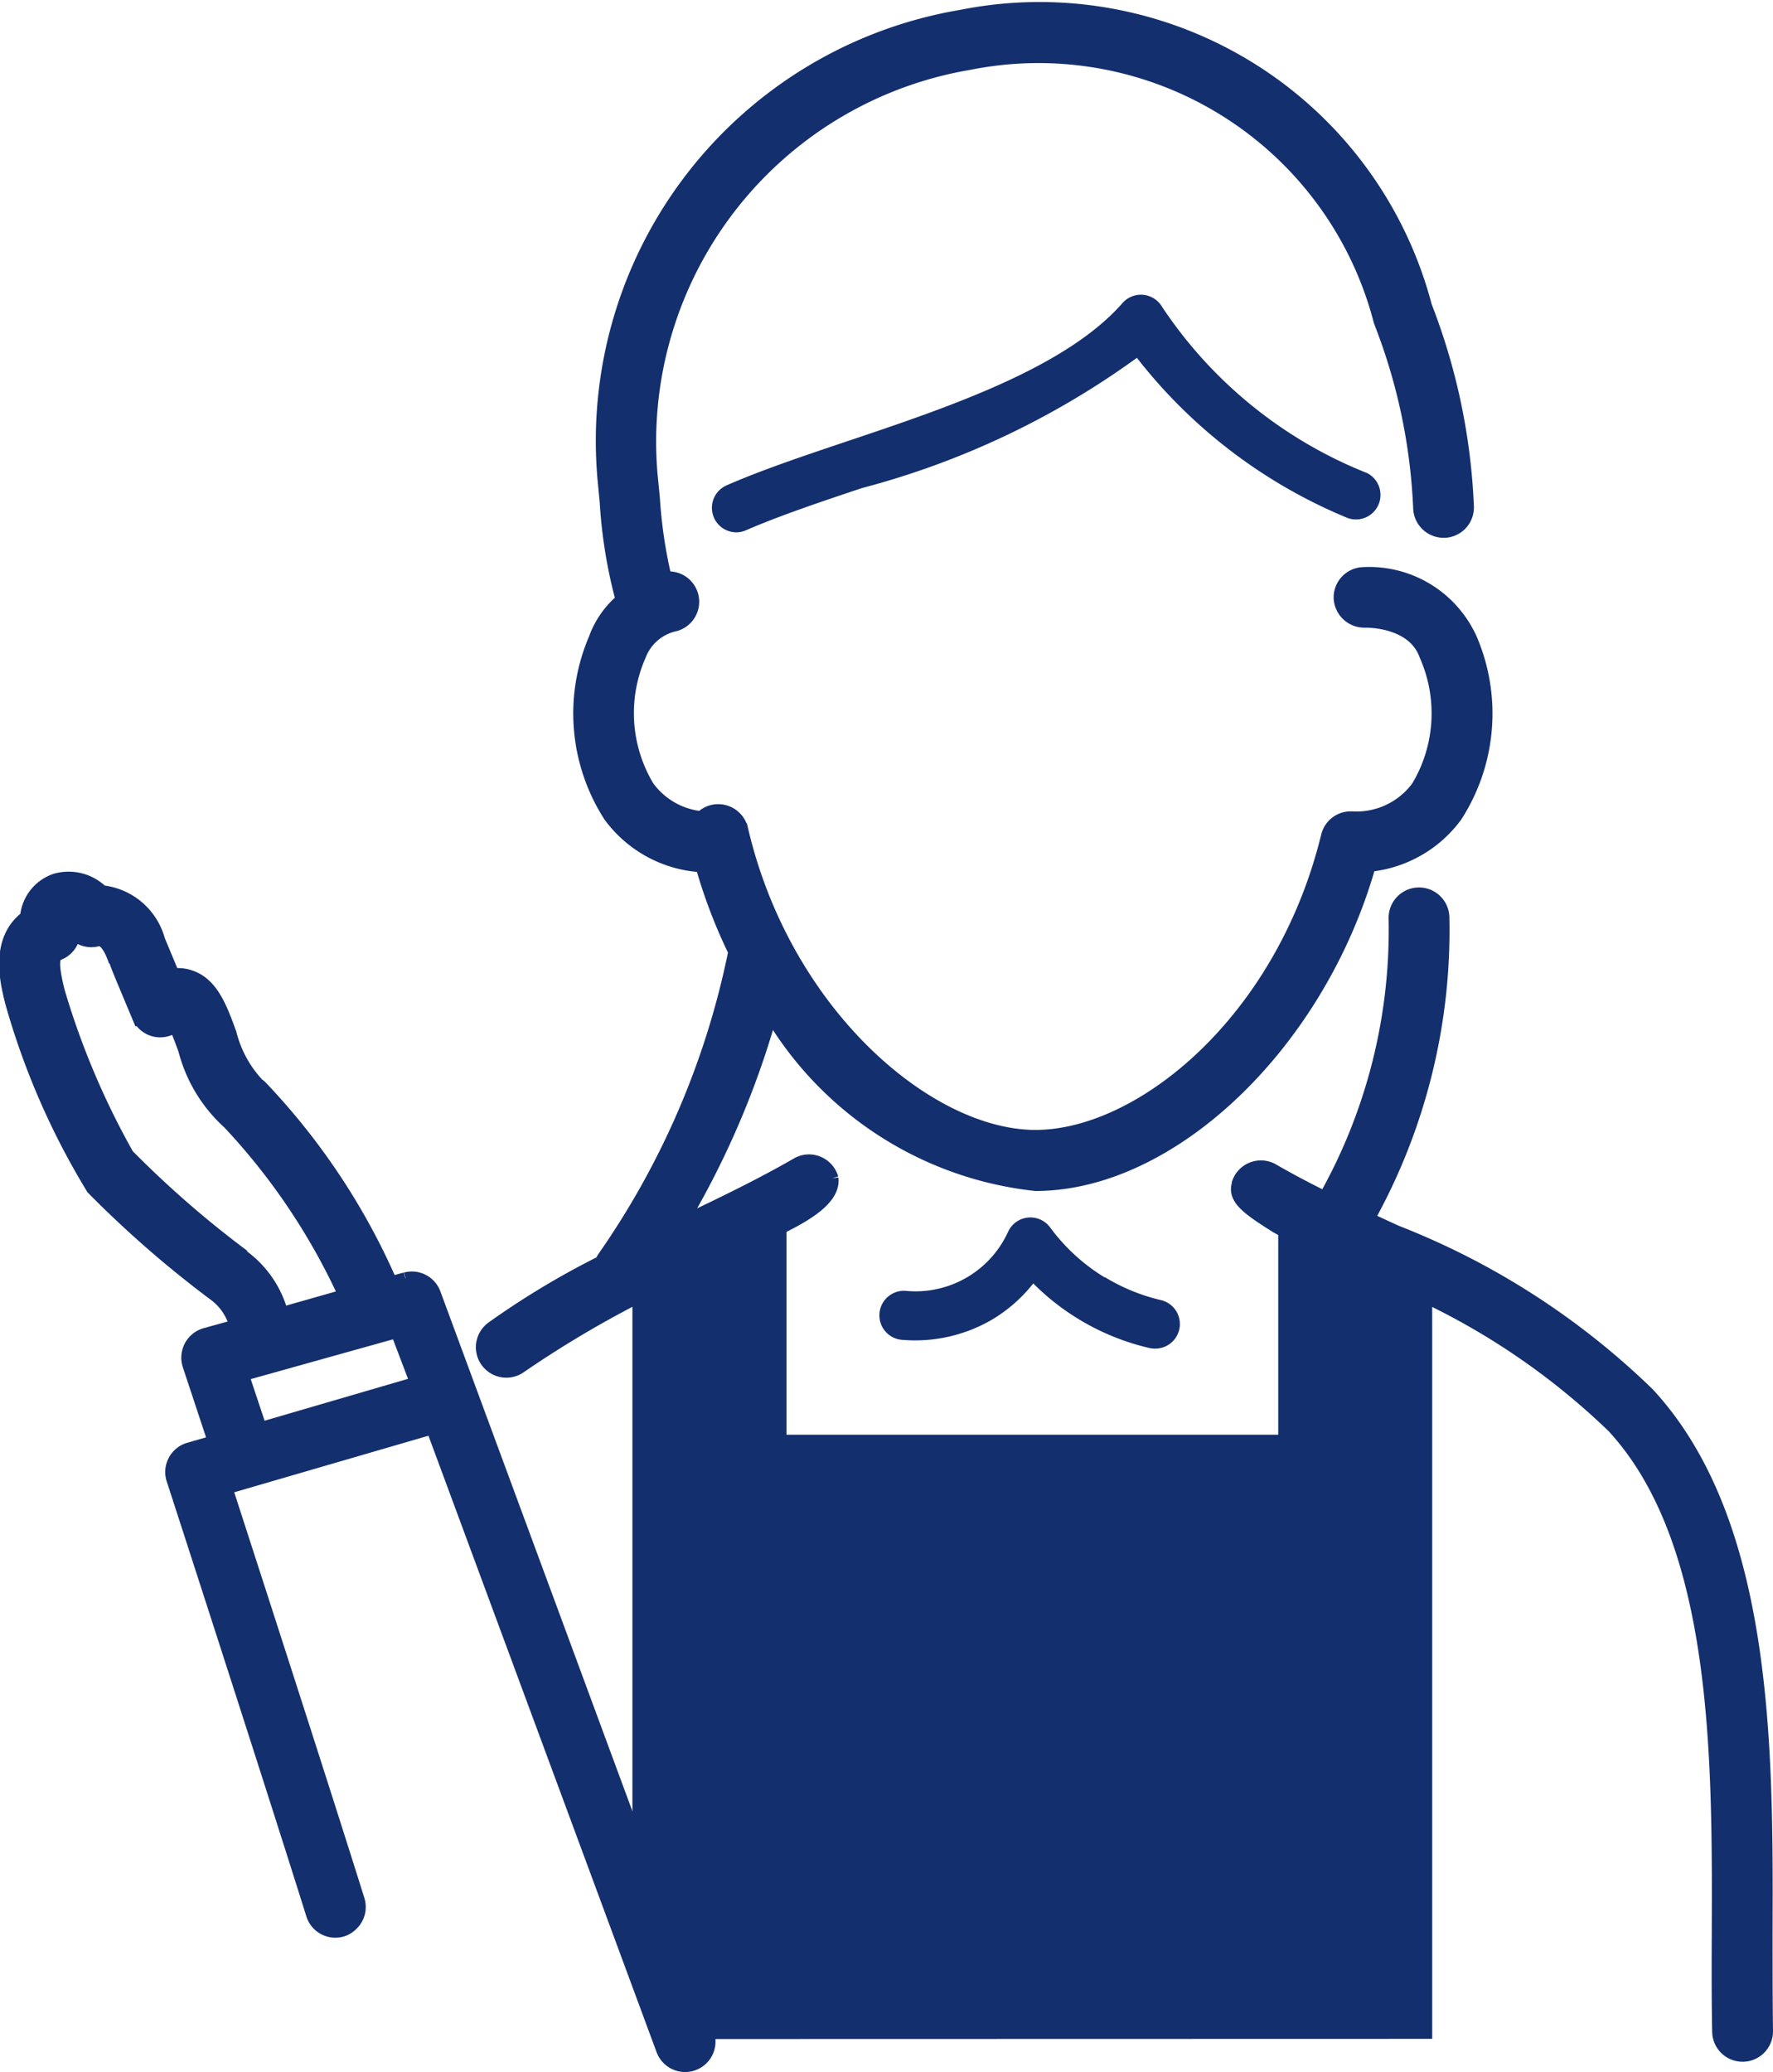 <svg xmlns="http://www.w3.org/2000/svg" width="30.231" height="35.324" viewBox="0 0 30.231 35.324">
  <g id="ico_search_09" transform="translate(0.089 0.153)">
    <path id="パス_1886" data-name="パス 1886" d="M6.82,17.249l-.237.065a11.5,11.5,0,0,0-2.221-3.339.319.319,0,0,0-.048-.038,1.958,1.958,0,0,1-.47-.864c-.165-.452-.32-.878-.728-.988a.631.631,0,0,0-.247-.018l-.244-.586a1.135,1.135,0,0,0-.972-.83.82.82,0,0,0-.8-.2.741.741,0,0,0-.5.638c-.526.4-.337,1.13-.254,1.461a12.694,12.694,0,0,0,1.383,3.172,18.3,18.3,0,0,0,2.082,1.814.952.952,0,0,1,.355.52l-.512.142a.422.422,0,0,0-.284.536l.429,1.295-.422.122a.419.419,0,0,0-.281.532c.017.05,1.643,5.062,2.381,7.415a.417.417,0,0,0,.524.274.412.412,0,0,0,.162-.1.418.418,0,0,0,.112-.429c-.614-1.96-1.845-5.76-2.25-7.012l3.5-1.019L11.2,30.408a.418.418,0,1,0,.785-.29L7.325,17.506a.418.418,0,0,0-.5-.257m-2.757-.387a17.315,17.315,0,0,1-1.974-1.718A13.406,13.406,0,0,1,.916,12.358c-.144-.573-.06-.605,0-.63a.422.422,0,0,0,.264-.337.418.418,0,0,0,.4.1c.121-.033.223.193.26.293l.011,0c.04.126.108.29.2.509l.206.492a.417.417,0,0,0,.635.175c.053.108.114.277.159.4a2.539,2.539,0,0,0,.759,1.251,10.976,10.976,0,0,1,1.968,2.928l-1.055.3a1.788,1.788,0,0,0-.665-.971m.3,2.933v0l-.3-.9,2.615-.731L7,19.03Z" transform="translate(0 4.388)" fill="#132f6d" stroke="#132f6d" stroke-width="0.2"/>
    <path id="パス_1887" data-name="パス 1887" d="M14.322,15.517a3.257,3.257,0,0,1-.929-.851.418.418,0,0,0-.718.075,1.734,1.734,0,0,1-1.718,1.008.419.419,0,1,0-.068.834,2.6,2.6,0,0,0,1.516-.348,2.571,2.571,0,0,0,.7-.615,4.107,4.107,0,0,0,1.976,1.1.459.459,0,0,0,.1.011.419.419,0,0,0,.1-.827,3.261,3.261,0,0,1-.955-.391" transform="translate(4.424 6.106)" fill="#132f6d"/>
    <path id="パス_1888" data-name="パス 1888" d="M14.786,15.564a.418.418,0,0,1,.611-.247c.29.168.584.321.878.468a9.294,9.294,0,0,0,1.19-4.746.418.418,0,1,1,.836-.026,10.133,10.133,0,0,1-1.269,5.138c.156.074.314.146.469.217a12.893,12.893,0,0,1,4.3,2.769c2.035,2.206,2.022,6.079,2.011,9.19,0,.593,0,1.151.007,1.671a.419.419,0,0,1-.409.428H23.4a.418.418,0,0,1-.418-.409c-.011-.53-.01-1.1-.007-1.693.01-2.965.024-6.656-1.787-8.617a12.07,12.07,0,0,0-4.039-2.578c-.559-.259-1.133-.523-1.7-.829-.5-.314-.731-.482-.659-.736" transform="translate(6.223 4.468)" fill="#132f6d" stroke="#132f6d" stroke-width="0.2"/>
    <path id="パス_1889" data-name="パス 1889" d="M11.7,19.93a.42.42,0,0,0-.246-.273.413.413,0,0,0-.365.026c-.634.365-1.3.685-1.946.992a14.806,14.806,0,0,0,1.507-3.512,6.009,6.009,0,0,0,4.51,2.887c2.335,0,4.839-2.413,5.7-5.442a2.1,2.1,0,0,0,1.475-.844,3.231,3.231,0,0,0,.257-3.023,1.91,1.91,0,0,0-1.848-1.126.417.417,0,0,0-.4.432.424.424,0,0,0,.431.4c.033,0,.82-.016,1.029.573a2.431,2.431,0,0,1-.136,2.237,1.284,1.284,0,0,1-1.106.522.418.418,0,0,0-.433.318c-.772,3.158-3.181,5.112-4.97,5.112-1.828,0-4.272-2.1-5-5.229a.421.421,0,0,0-.47-.32.414.414,0,0,0-.23.115,1.278,1.278,0,0,1-.9-.519,2.435,2.435,0,0,1-.138-2.238.823.823,0,0,1,.6-.51.418.418,0,0,0-.166-.817,8.149,8.149,0,0,1-.2-1.357l-.038-.384A6.529,6.529,0,0,1,14.038.938a6.006,6.006,0,0,1,6.987,4.385l.01.028A9.826,9.826,0,0,1,21.7,8.515a.419.419,0,0,0,.418.4h.017a.417.417,0,0,0,.4-.435,10.629,10.629,0,0,0-.715-3.415A6.815,6.815,0,0,0,13.892.114a7.351,7.351,0,0,0-6.1,7.9l.038.4A8.287,8.287,0,0,0,8.1,10.071a1.566,1.566,0,0,0-.462.669,3.235,3.235,0,0,0,.257,3.023,2.1,2.1,0,0,0,1.569.853,8.97,8.97,0,0,0,.557,1.457,13.922,13.922,0,0,1-2.234,5.212.483.483,0,0,0-.037.071,13.912,13.912,0,0,0-1.86,1.119.419.419,0,1,0,.495.677,18.153,18.153,0,0,1,3-1.664c.544-.259,1.1-.523,1.654-.819.455-.247.691-.483.661-.738" transform="translate(2.407 0)" fill="#132f6d" stroke="#132f6d" stroke-width="0.2"/>
    <path id="パス_1890" data-name="パス 1890" d="M19.635,6.462a7.541,7.541,0,0,1-3.482-2.83.418.418,0,0,0-.675-.061c-.966,1.1-2.953,1.771-4.707,2.359-.748.252-1.454.489-2.044.748a.418.418,0,0,0,.168.8.407.407,0,0,0,.166-.036c.557-.242,1.246-.475,1.977-.719a14.081,14.081,0,0,0,4.687-2.22,8.81,8.81,0,0,0,3.56,2.717.418.418,0,1,0,.35-.76" transform="translate(3.571 1.444)" fill="#132f6d"/>
    <path id="パス_1891" data-name="パス 1891" d="M21.161,28.558V15.565l-2.625-1.212v3.906H10.151V14.352L7.524,15.519V25.8l.644,1.841.449.92Z" transform="translate(3.17 6.046)" fill="#132f6d"/>
  </g>
</svg>
